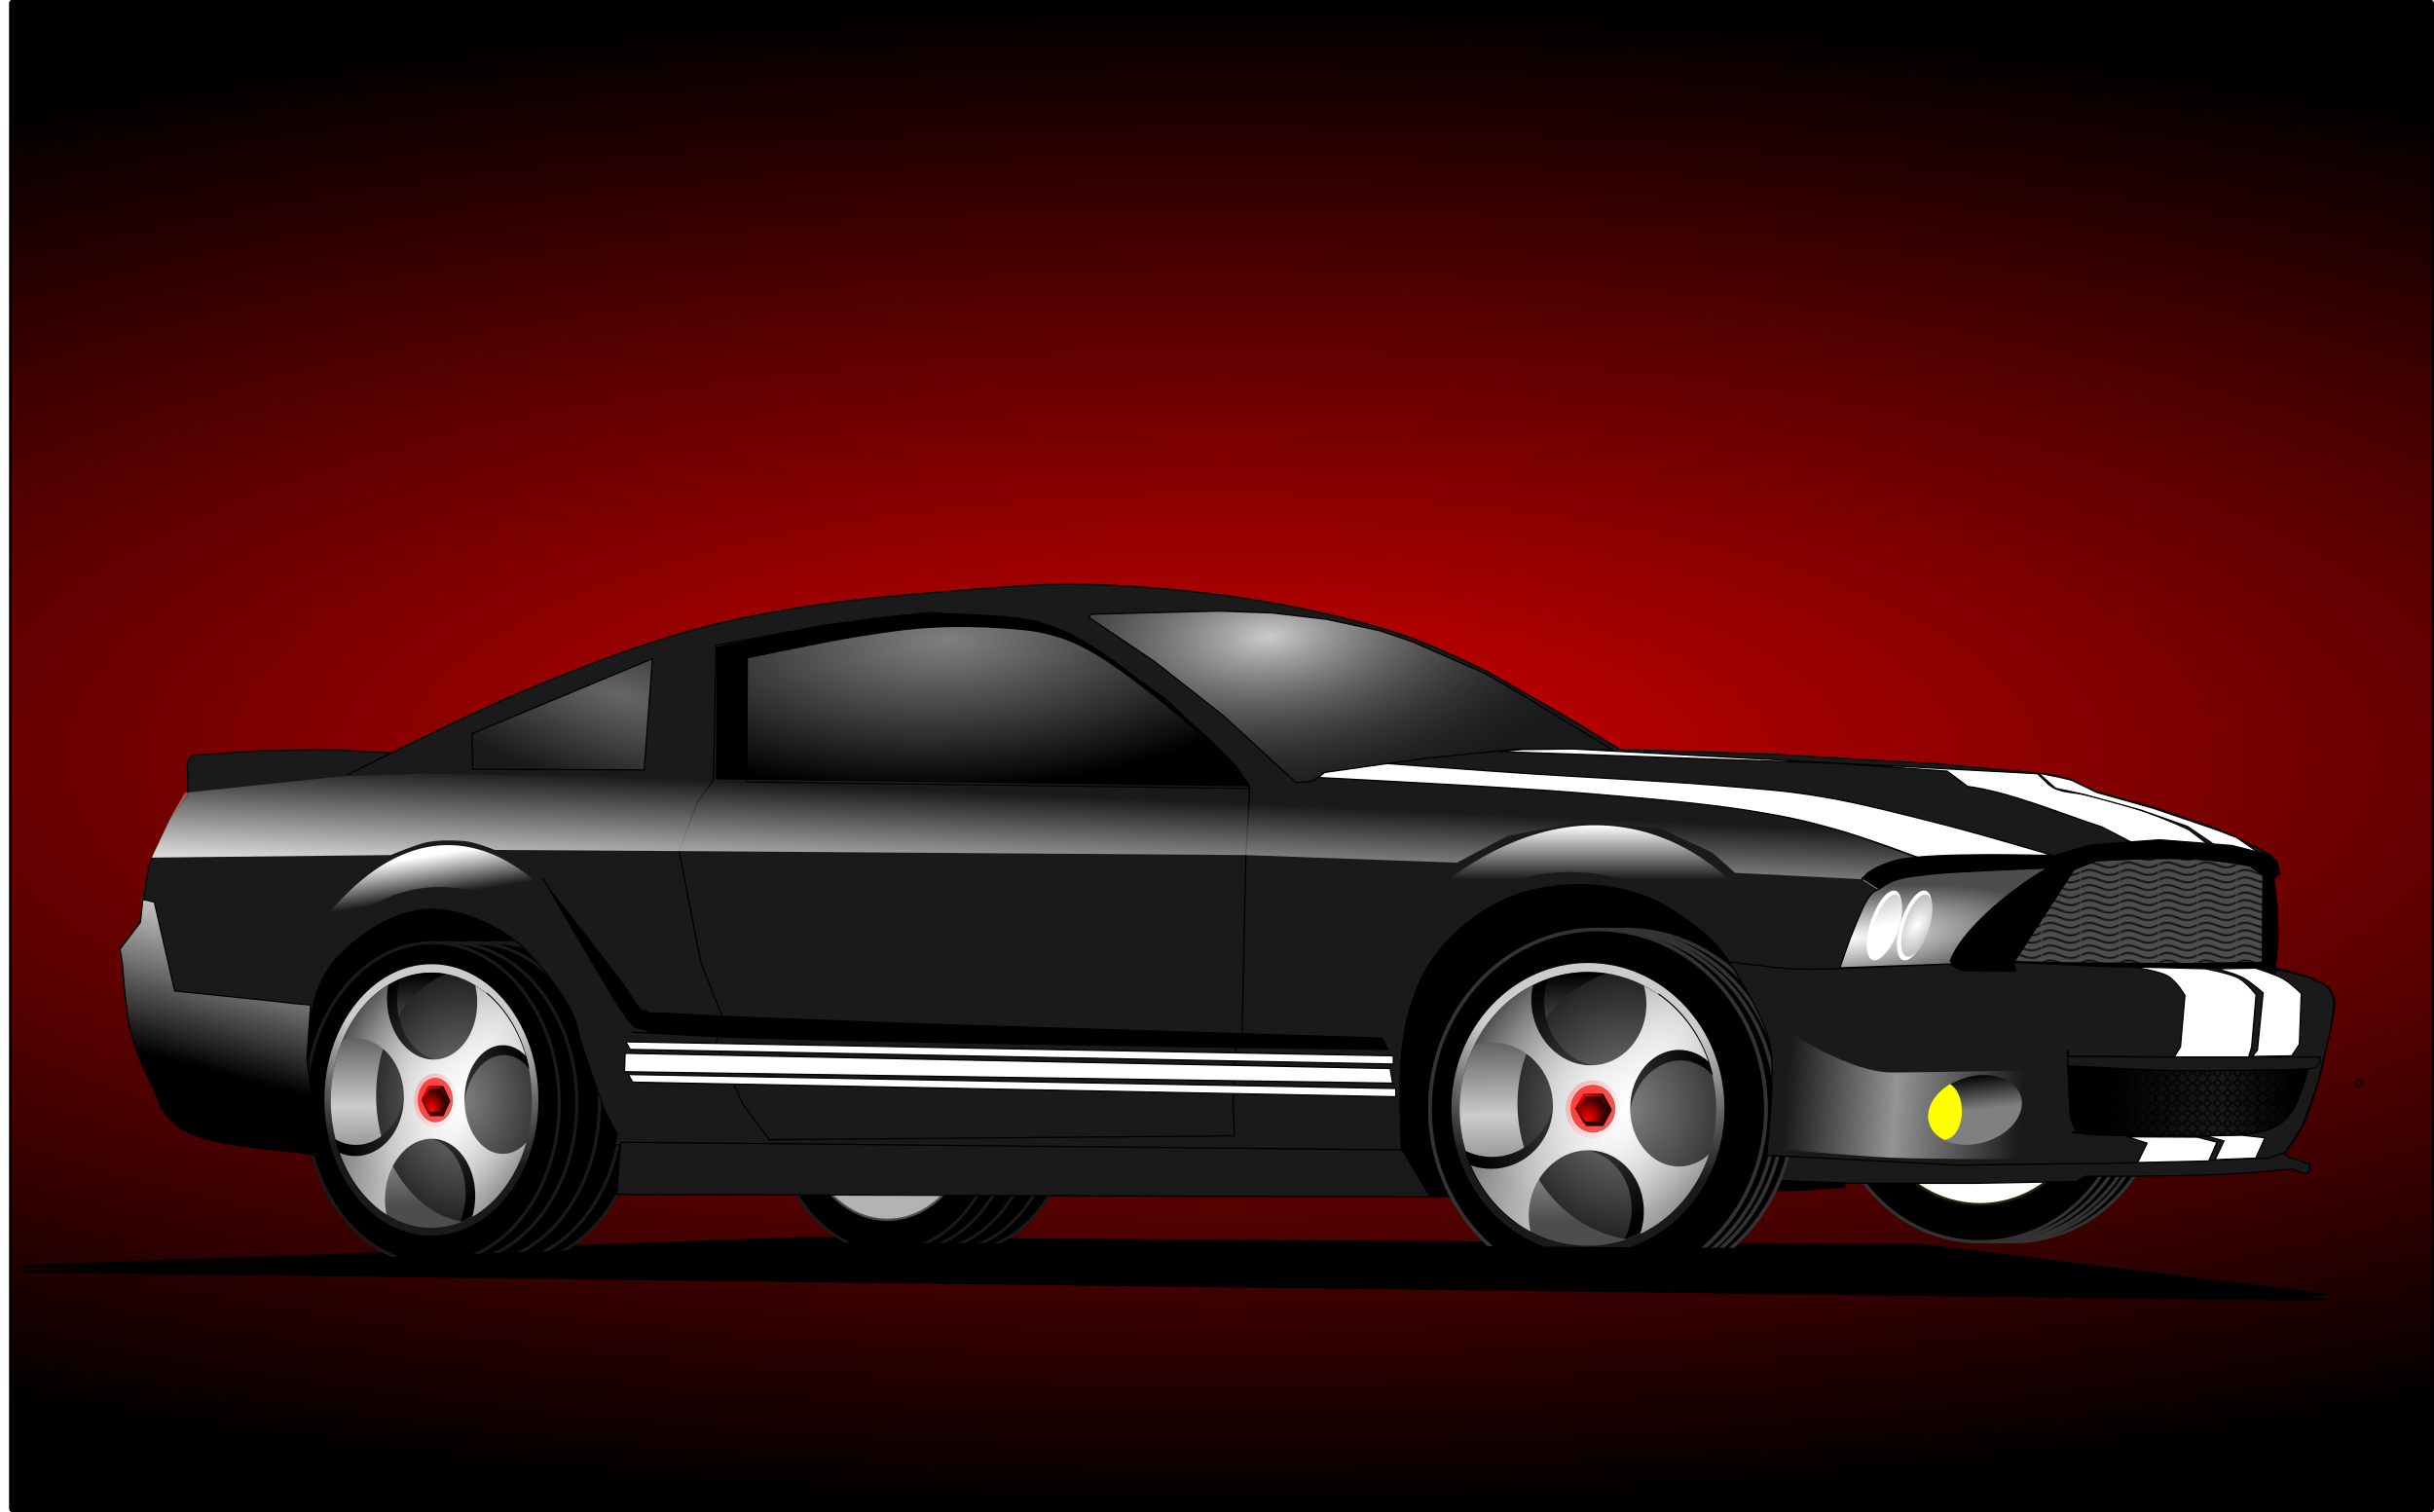 <?xml version="1.0" encoding="UTF-8"?>
<svg version="1.1" viewBox="0 0 1934.9 1202" xmlns="http://www.w3.org/2000/svg">
<defs>
<pattern id="y" width="30.066" height="5.181" patternUnits="userSpaceOnUse">
<path d="m7.597 0.061c-2.518-0.248-4.941 0.241-7.607 1.727v1.273c2.783-1.63 5.183-2.009 7.482-1.781 2.298 0.228 4.497 1.081 6.781 1.938 4.567 1.713 9.551 3.458 15.813-0.157l-4e-3 -1.273c-6.44 3.709-10.816 1.982-15.371 0.273-2.278-0.854-4.576-1.75-7.094-2z"/>
</pattern>
<linearGradient id="x" x1="-173.75" x2="-169.71" y1="724.56" y2="631.64" gradientUnits="userSpaceOnUse">
<stop stop-color="#fff" offset="0"/>
<stop stop-color="#fff" stop-opacity="0" offset="1"/>
</linearGradient>
<linearGradient id="w" x1="665.44" x2="665.44" y1="663.1" y2="706.38" gradientTransform="translate(2,10)" gradientUnits="userSpaceOnUse">
<stop stop-color="#fff" offset="0"/>
<stop stop-color="#fff" stop-opacity="0" offset="1"/>
</linearGradient>
<linearGradient id="v" x1="-243.45" x2="-238.4" y1="694.77" y2="727.09" gradientUnits="userSpaceOnUse">
<stop stop-color="#fff" offset="0"/>
<stop stop-color="#fff" stop-opacity="0" offset="1"/>
</linearGradient>
<radialGradient id="m" cx="222.52" cy="584.36" r="963.86" gradientTransform="matrix(1.941 -4.5369e-6 0 .624 -63.286 253.71)" gradientUnits="userSpaceOnUse">
<stop stop-color="#d40000" offset="0"/>
<stop offset="1"/>
</radialGradient>
<filter id="i" x="-.009" y="-.68" width="1.018" height="2.361" color-interpolation-filters="sRGB">
<feGaussianBlur stdDeviation="6.48"/>
</filter>
<radialGradient id="l" cx="408.1" cy="425.13" r="208.84" gradientTransform="matrix(.048 .639 -1.313 .099 946.7 220.28)" gradientUnits="userSpaceOnUse">
<stop stop-color="#ccc" offset="0"/>
<stop stop-color="#333" stop-opacity="0" offset="1"/>
</radialGradient>
<radialGradient id="k" cx="-107.08" cy="560.02" r="72.221" gradientTransform="matrix(-.288 1.012 -2.923 -.832 1499.2 1143.9)" gradientUnits="userSpaceOnUse">
<stop stop-color="#666" offset="0"/>
<stop stop-color="#666" stop-opacity="0" offset="1"/>
</radialGradient>
<linearGradient id="s" x1="-385.71" x2="-345.98" y1="880.93" y2="731.64" gradientUnits="userSpaceOnUse">
<stop offset="0"/>
<stop stop-color="#fff" offset="1"/>
</linearGradient>
<linearGradient id="r" x1="867.92" x2="1055.6" y1="817.14" y2="817.14" gradientTransform="matrix(.999 0 0 .729 19.961 255.33)" gradientUnits="userSpaceOnUse">
<stop stop-color="#fff" stop-opacity="0" offset="0"/>
<stop stop-color="#fff" stop-opacity=".533" offset=".465"/>
<stop stop-color="#fff" stop-opacity="0" offset="1"/>
</linearGradient>
<linearGradient id="q" x1="980.05" x2="984.39" y1="872.05" y2="897.56" gradientUnits="userSpaceOnUse">
<stop offset="0"/>
<stop stop-color="#808080" offset="1"/>
</linearGradient>
<filter id="j" x="-.25" y="-.25" width="1.5" height="1.5" color-interpolation-filters="sRGB">
<feGaussianBlur result="result8" stdDeviation="4"/>
<feComposite in="result8" in2="result8" operator="xor" result="result6"/>
<feDisplacementMap in="result6" in2="result6" result="result4" scale="80"/>
<feComposite in="result8" in2="result4" k1="3" operator="arithmetic" result="result2"/>
<feComposite in="result2" in2="result2" operator="in" result="fbSourceGraphic"/>
</filter>
<radialGradient id="f" cx="-252.82" cy="797.92" r="93.631" gradientTransform="matrix(-.245 1.581 -2.699 -.419 1838.6 1525.5)" gradientUnits="userSpaceOnUse">
<stop stop-color="#ccc" offset="0"/>
<stop stop-color="#ccc" offset=".432"/>
<stop stop-color="#666" offset=".725"/>
<stop stop-color="#1a1a1a" offset="1"/>
</radialGradient>
<radialGradient id="e" cx="-207.67" cy="825.67" r="93.631" gradientTransform="matrix(-.005 1.121 -1.067 -.005 658.85 1130.3)" gradientUnits="userSpaceOnUse">
<stop stop-color="#808080" offset="0"/>
<stop stop-color="#1a1a1a" offset="1"/>
</radialGradient>
<linearGradient id="h" x1="1635.9" x2="1638.4" y1="937.2" y2="1134.2" gradientUnits="userSpaceOnUse">
<stop offset="0"/>
<stop stop-color="#ccc" offset=".569"/>
<stop stop-color="#4d4d4d" offset="1"/>
</linearGradient>
<radialGradient id="d" cx="680.55" cy="877.59" r="98.566" gradientTransform="matrix(.999 .046 -.048 1.046 42.842 -72.04)" gradientUnits="userSpaceOnUse">
<stop stop-color="#4d4d4d" offset="0"/>
<stop offset="1"/>
</radialGradient>
<radialGradient id="c" cx="1684.9" cy="1032.2" r="94.578" gradientTransform="matrix(1.207 .143 -.123 1.038 -222.03 -280.12)" gradientUnits="userSpaceOnUse">
<stop stop-color="#ccc" offset="0"/>
<stop stop-color="#333" offset="1"/>
</radialGradient>
<radialGradient id="b" cx="1708.6" cy="1041.1" r="141.87" gradientTransform="matrix(1.46 -2.357 .889 .55 -1711.2 4494.7)" gradientUnits="userSpaceOnUse">
<stop stop-color="#fff" offset="0"/>
<stop stop-color="#fff" stop-opacity="0" offset="1"/>
</radialGradient>
<radialGradient id="a" cx="1671.3" cy="1031.3" r="17.5" gradientTransform="matrix(-.318 1.539 -1.369 -.283 3614.9 -1246.7)" gradientUnits="userSpaceOnUse">
<stop stop-color="#f00" offset="0"/>
<stop stop-color="#2b0000" offset="1"/>
</radialGradient>
<radialGradient id="p" cx="866.69" cy="781.28" r="83.094" gradientTransform="matrix(1.939 -.2 .05 .48 -852.94 561.81)" gradientUnits="userSpaceOnUse">
<stop stop-color="#fff" offset="0"/>
<stop stop-color="#4d4d4d" offset="1"/>
</radialGradient>
<radialGradient id="o" cx="900.8" cy="758.91" r="10.354" gradientTransform="matrix(1.878 -.589 .059 2.684 -835.78 -747.61)" gradientUnits="userSpaceOnUse">
<stop stop-color="#fff" offset="0"/>
<stop stop-color="#b3b3b3" offset="1"/>
</radialGradient>
<pattern id="g" width="7.648" height="7.648" patternTransform="translate(1270.5 874.29)" patternUnits="userSpaceOnUse">
<rect transform="rotate(-45)" x="-2.318" y="3.09" width="4.635" height="4.635" rx="0" ry="0" fill="none" stroke="#000" stroke-linecap="round" stroke-linejoin="bevel" stroke-width="1.093"/>
</pattern>
<linearGradient id="u" x1="1072.3" x2="1225.3" y1="886.28" y2="886.28" gradientUnits="userSpaceOnUse">
<stop offset="0"/>
<stop stop-color="#1a1a1a" offset=".597"/>
<stop offset="1"/>
</linearGradient>
<radialGradient id="n" cx="137.38" cy="399.02" r="212.38" gradientTransform="matrix(.021 .556 -1.418 .055 714.88 428)" gradientUnits="userSpaceOnUse">
<stop stop-color="#808080" offset="0"/>
<stop stop-color="#808080" stop-opacity="0" offset="1"/>
</radialGradient>
<linearGradient id="t" x1="900.8" x2="893.98" y1="758.91" y2="734.16" gradientUnits="userSpaceOnUse">
<stop stop-color="#fff" offset="0"/>
<stop stop-color="#ccc" offset="1"/>
</linearGradient>
</defs>
<g transform="translate(602.48 -17.076)">
<rect x="-594.29" y="18.076" width="1925.7" height="1200" rx="1.013" ry="1.89" fill="url(#m)" stroke="#000" stroke-linecap="round" stroke-linejoin="round" stroke-width="2"/>
<g transform="translate(-2)">
<path transform="matrix(1.081 0 0 1.96 -88.749 -949.22)" d="m-457.14 1006.6 1694.2 11.5-297.1-20.02-825.71-2.86-571.43 11.38z" filter="url(#i)" stroke="#000" stroke-width="1px"/>
<g transform="matrix(.887 0 0 .887 370.73 95.957)" stroke-linecap="round" stroke-linejoin="round" stroke-width="2">
<path transform="matrix(1.426 0 0 1.426 1063.9 -392.95)" d="m-154.87 893.77c0 55.165-41.92 99.884-93.631 99.884s-93.631-44.72-93.631-99.884c0-55.165 41.92-99.884 93.631-99.884s93.631 44.72 93.631 99.884z" stroke="#333"/>
<path transform="matrix(1.426 0 0 1.426 1055.9 -392.95)" d="m-154.87 893.77c0 55.165-41.92 99.884-93.631 99.884s-93.631-44.72-93.631-99.884c0-55.165 41.92-99.884 93.631-99.884s93.631 44.72 93.631 99.884z" stroke="#333"/>
<path transform="matrix(1.426 0 0 1.426 1049.9 -392.95)" d="m-154.87 893.77c0 55.165-41.92 99.884-93.631 99.884s-93.631-44.72-93.631-99.884c0-55.165 41.92-99.884 93.631-99.884s93.631 44.72 93.631 99.884z" stroke="#333"/>
<path transform="matrix(1.426 0 0 1.426 1041.9 -392.95)" d="m-154.87 893.77c0 55.165-41.92 99.884-93.631 99.884s-93.631-44.72-93.631-99.884c0-55.165 41.92-99.884 93.631-99.884s93.631 44.72 93.631 99.884z" stroke="#333"/>
<path transform="matrix(1.426 0 0 1.426 1033.9 -392.95)" d="m-154.87 893.77c0 55.165-41.92 99.884-93.631 99.884s-93.631-44.72-93.631-99.884c0-55.165 41.92-99.884 93.631-99.884s93.631 44.72 93.631 99.884z" stroke="#333"/>
<path transform="matrix(1.089 0 0 1.089 950.17 -91.734)" d="m-154.87 893.77c0 55.165-41.92 99.884-93.631 99.884s-93.631-44.72-93.631-99.884c0-55.165 41.92-99.884 93.631-99.884s93.631 44.72 93.631 99.884z" fill="#fff" stroke="#2b2200"/>
</g>
<path d="m537.86 968.79 297.86-5.714 30-2.143 5.714-106.43-82.14-127.15-183.58-14.28-82.85 52.14-17.15 95.71-5.71 60.72 37.857 47.143z" stroke="#000" stroke-width="1px"/>
<path d="m-364.29 922.36 275.71 41.429 34.286-94.286-68.571-158.57-241.43-8.571-51.429 151.43 51.429 68.571z" stroke="#000" stroke-width="1px"/>
<g stroke-linecap="round" stroke-linejoin="round" stroke-width="2">
<path transform="matrix(1.278 0 0 1.278 124.97 -248.06)" d="m-169.71 893.77c0 55.165-35.276 99.884-78.792 99.884s-78.792-44.72-78.792-99.884c0-55.165 35.276-99.884 78.792-99.884s78.792 44.72 78.792 99.884z" stroke="#1a1a1a"/>
<path transform="matrix(1.278 0 0 1.278 110.97 -248.06)" d="m-169.71 893.77c0 55.165-35.276 99.884-78.792 99.884s-78.792-44.72-78.792-99.884c0-55.165 35.276-99.884 78.792-99.884s78.792 44.72 78.792 99.884z" stroke="#1a1a1a"/>
<path transform="matrix(1.278 0 0 1.278 92.969 -248.06)" d="m-169.71 893.77c0 55.165-35.276 99.884-78.792 99.884s-78.792-44.72-78.792-99.884c0-55.165 35.276-99.884 78.792-99.884s78.792 44.72 78.792 99.884z" stroke="#1a1a1a"/>
<path transform="matrix(1.278 0 0 1.278 74.969 -248.06)" d="m-169.71 893.77c0 55.165-35.276 99.884-78.792 99.884s-78.792-44.72-78.792-99.884c0-55.165 35.276-99.884 78.792-99.884s78.792 44.72 78.792 99.884z" stroke="#1a1a1a"/>
<path transform="matrix(1.278 0 0 1.278 60.969 -248.06)" d="m-169.71 893.77c0 55.165-35.276 99.884-78.792 99.884s-78.792-44.72-78.792-99.884c0-55.165 35.276-99.884 78.792-99.884s78.792 44.72 78.792 99.884z" stroke="#1a1a1a"/>
<path transform="translate(-8)" d="m-169.71 893.77c0 55.165-35.276 99.884-78.792 99.884s-78.792-44.72-78.792-99.884c0-55.165 35.276-99.884 78.792-99.884s78.792 44.72 78.792 99.884z" fill="#b3b3b3" stroke="#4d4d4d"/>
</g>
<g transform="matrix(.895 0 0 .895 334.53 97.422)" stroke-linecap="round" stroke-linejoin="round" stroke-width="2">
<path transform="matrix(1.278 0 0 1.278 124.97 -248.06)" d="m-169.71 893.77c0 55.165-35.276 99.884-78.792 99.884s-78.792-44.72-78.792-99.884c0-55.165 35.276-99.884 78.792-99.884s78.792 44.72 78.792 99.884z" stroke="#1a1a1a"/>
<path transform="matrix(1.278 0 0 1.278 110.97 -248.06)" d="m-169.71 893.77c0 55.165-35.276 99.884-78.792 99.884s-78.792-44.72-78.792-99.884c0-55.165 35.276-99.884 78.792-99.884s78.792 44.72 78.792 99.884z" stroke="#1a1a1a"/>
<path transform="matrix(1.278 0 0 1.278 92.969 -248.06)" d="m-169.71 893.77c0 55.165-35.276 99.884-78.792 99.884s-78.792-44.72-78.792-99.884c0-55.165 35.276-99.884 78.792-99.884s78.792 44.72 78.792 99.884z" stroke="#1a1a1a"/>
<path transform="matrix(1.278 0 0 1.278 74.969 -248.06)" d="m-169.71 893.77c0 55.165-35.276 99.884-78.792 99.884s-78.792-44.72-78.792-99.884c0-55.165 35.276-99.884 78.792-99.884s78.792 44.72 78.792 99.884z" stroke="#1a1a1a"/>
<path transform="matrix(1.278 0 0 1.278 60.969 -248.06)" d="m-169.71 893.77c0 55.165-35.276 99.884-78.792 99.884s-78.792-44.72-78.792-99.884c0-55.165 35.276-99.884 78.792-99.884s78.792 44.72 78.792 99.884z" stroke="#1a1a1a"/>
<path transform="translate(-8)" d="m-169.71 893.77c0 55.165-35.276 99.884-78.792 99.884s-78.792-44.72-78.792-99.884c0-55.165 35.276-99.884 78.792-99.884s78.792 44.72 78.792 99.884z" fill="#b3b3b3" stroke="#4d4d4d"/>
</g>
<path d="m-324.29 633.08s90.629-45.788 134.29-64.286c43.656-18.498 88.849-35.924 127.14-47.143 38.293-11.219 64.375-16.143 101.43-22.143 37.053-6 83.073-9.959 120.71-12.857 37.641-2.898 65.373-5.873 105-5 39.627 0.873 90.759 5.421 132.14 12.143 41.383 6.722 84.407 16.777 115.71 27.143 31.308 10.365 72.5 31.429 72.5 31.429l70.714 40.714 31.429 19.643 122.5 3.929 133.21 7.857 87.5 8.214 16.786 4.286 17.857 8.929 49.286 13.571 50.714 17.5 30.714 14.643 10 5.714 6.786 13.929-5 4.286 2.857 24.286 0.357 24.643-2.143 22.143s23.359 4.764 31.071 8.929 12.099 4.537 15.357 13.214c3.258 8.678-2.863 23.205-5 35s-4.456 24.022-7.857 35.714-7.771 25.218-12.5 34.286c-4.7 9.08-14.3 20.37-14.3 20.37l3.929 2.857 16.428 5.357 0.714 5.357-3.571 2.5-11.071-3.929s-27.319 2.864-46.786 3.929c-19.466 1.065-50.534 1.537-70 1.786-19.466 0.248-46.786 0-46.786 0l-7.857 4.286-79.643 1.429h-96.786l-66.071-2.5-2.857-8.929s3.287-46.404 3.214-62.857 0.41-24.206-2.143-35.714-8.072-22.192-12.857-32.5c-4.785-10.308-9.986-20.593-15.714-29.286-5.728-8.693-10.559-15.392-18.214-22.857-7.656-7.465-19.375-15.62-27.857-21.071-8.482-5.452-12.948-8.495-22.5-12.143-9.552-3.648-22.44-6.867-34.8-8.325s-26.163-1.629-38.891 0-24.845 4.456-36.871 9.596c-12.025 5.14-23.869 12.475-34.345 21.213-10.476 8.738-20.498 19.518-27.779 30.81-7.281 11.292-11.978 23.812-15.657 35.86-3.679 12.048-5.18 22.277-6.566 35.86-1.386 13.584-1.071 32.573-1.01 45.457s1.01 31.82 1.01 31.82l-267.19-1.515-251.53-3.03-36.365 0.505-70.206-1.01 2.02-8.081-10.607-20.203s-13.649-38.941-17.678-51.518c-4.029-12.576-2.552-13.974-7.071-23.739-4.519-9.764-12.73-22.43-21.718-33.335-8.988-10.905-19.019-22.762-32.325-31.315-13.306-8.552-32.198-16.201-46.467-18.183-14.269-1.982-23.813-0.479-36.365 3.535-12.553 4.014-26.752 12.968-36.871 21.213s-17.777 16.286-23.739 26.769c-5.961 10.483-8.908 21.696-11.112 34.85-2.203 13.155-1.916 25.192-1.01 43.437 0.906 18.245 8.081 65.66 8.081 65.66l-69.701-13.132-39.901-8.081-11.617-12.627-13.132-27.274-11.112-28.284-9.596-37.881-1.515-39.396 14.142-19.698 6.566-43.942 17.173-37.881 14.142-19.193-0.505-25.254 3.535-6.061 52.528-3.535 55.558-1.01 50.508 2.525-34.877 17.605z" fill="#1a1a1a" stroke="#000" stroke-width="1px"/>
<path d="m-225.26 600.32 143.44-59.599-6.566 88.388-136.37-0.505-0.505-28.284z" fill="url(#k)" stroke="#000" stroke-width="1px"/>
<path d="m380.83 920.03-1.01-26.264 2.02-42.426 5.051-11.112 3.03-143.44 3.03-52.528-10.102-17.173-55.558-53.538-56.569-39.396-46.467-23.234-85.863-7.071-82.833 10.102-86.873 16.162-2.02 107.08-13.132 18.183-14.142 38.386 17.173 87.883 18.183 46.467-6.061 17.173 21.213 49.497 21.213 28.284 369.72-3.03z" fill="#1a1a1a" stroke="#000" stroke-width="1px"/>
<path d="m-30.81 636.18 0.505-104.55s67.044-14.077 92.934-18.183c25.89-4.106 41.709-6.422 62.124-7.576 20.416-1.154 43.333-0.713 60.104 0.505s27.595 2.035 40.406 5.556 19.991 6.258 35.86 15.152c15.869 8.894 39.401 26.888 57.074 40.911s38.443 32.74 48.992 42.931c10.55 10.191 15.657 16.668 15.657 16.668l10.102 14.142-423.76-5.556z" stroke="#000" stroke-width="1px"/>
<path d="m265.17 507.89 52.528 35.355 54.548 42.931 57.579 53.033 12.627-1.01 10.607-7.071 78.287-11.112 75.256-7.576 61.619 0.505 13.637 0.505-70.711-42.931-31.315-18.183-58.084-25.254-25.254-8.586-42.426-9.091-42.931-5.051-42.426-1.515-42.426 1.01-59.599 1.515-1.515 2.525z" fill="url(#l)" stroke="#000" stroke-width="1px"/>
<path d="m-207.08 692.75 168.7 1.01 427.29 3.03 168.7 6.061 40.406-21.213 57.579-11.112 63.64 5.051 41.416 19.193 18.183 16.162 100.01 5.051 13.132 8.081 14.142-7.071 29.294-5.051-7.071-11.112-72.731-25.254-93.944-19.193-114.15-11.112-117.18-7.071h-90.914l-51.518 4.041-653.57-10.102-62.629 2.02-125.26 13.132-12.122 21.213-14.142 30.305 189.97-2.02s19.449-8.168 28.244-10.081c8.794-1.913 21.369-1.822 30.284-1.03 8.915 0.791 24.244 7.071 24.244 7.071z" fill="url(#x)"/>
<path d="m-169.02 715.01s49.893 86.27 62.264 105.06c12.371 18.786 11.264 12.196 21.213 16.162 9.949 3.967-53.589-1.315 37.376 4.041s551.12 11.051 551.12 11.051l-5.051-9.091-195.54-6s-133.17-3.853-193.95-6.061c-60.778-2.208-138.25-5.047-170.72-7.071-32.469-2.024-17.973 0.888-24.244-2.02-6.27-2.908-2.84 2.837-12.122-12.122-9.282-14.959-64.284-83.843-64.284-83.843l-6.061-10.102z" stroke="#000" stroke-width="1px"/>
<path d="m-486.89 732.14 9.091 2.02 16.162 70.711 78.792 8.081 17.173 2.02 12.122 1.01-3.03 43.437 10.102 74.751s-85.099-4.385-107.08-18.183c-21.977-13.798-20.008-24.791-27.274-38.386-7.266-13.595-12.3-26.681-16.162-42.426-3.862-15.746-6.061-51.518-6.061-51.518l-2.02-12.122 16.162-21.213 2.02-18.183z" fill="url(#s)" stroke="#000" stroke-width="1px"/>
<path d="m862.17 786.44 11.364-31.315 12.374-25.759 8.334-6.061 11.617-6.313 29.294-5.051 113.14-5.808 7.829-1.768 10.859-4.293 33.082-3.535 52.528-1.01 26.264 1.768 24.244 5.303 8.334 8.334-4.546 3.788 2.778 24.496 0.758 23.486-2.525 28.284-12.122-3.535-113.89-0.758-80.812-3.283 2.02 6.061-44.194-0.505-8.839-5.556-87.883 3.03z" stroke="#000" stroke-width="1px"/>
<path d="m-107.08 925.08-3.03 41.416 646.5 2.02-22.183-37.335-621.28-6.101z" fill="#1a1a1a" stroke="#000" stroke-width="1px"/>
<path d="m815.17 767.4c-54.55-92.06-154.97-129.01-259.61-54.55l-2.02 1.515-33.84 34.85 2.525-0.505c12.63-2.343 30.17-3.03 40.911-3.03l2.525-2.02c61.681-67.484 184.42-21.082 223.75 36.871l25.759-13.132z" fill="url(#w)"/>
<path d="m-383.86 812.96c103.91-204.29 233.12-132 290.92 41.416l-3.03-5.051c-21.79-36.574-46.158-58.677-60.609-90.914l-6.061-3.03c-50.559-33.005-85.718-40.653-126.27-26.264l-4.041 2.02c-42.658 15.927-86.658 57.405-85.863 82.832" fill="url(#v)"/>
<path d="m1043 852.35 2.02 49.245c1.657 7.366 3.312 12.157 6.17 15.662 4.308 5.54 11.566 11.691 27.92 10.538 43.788-0.846 116.78 1.721 132.33-7.259 22.003-10.768 31.099-40.089 32.578-63.135h-113.14l-87.378-0.505-0.505-4.546z" fill="#d40000" stroke="#000" stroke-width="1px"/>
<path d="m800.04 817 111.12 3.03 90.914 2.02h35.355l3.03 27.274-115.66-2.525-86.873-1.515-33.84-0.505 197.99 0.505v-19.193l-194.96-5.556-7.071-3.535z" stroke="#000" stroke-width="1px"/>
<g transform="translate(790.29 156.86)">
<g transform="translate(-808,-140)">
<path transform="matrix(1.426 0 0 1.426 1063.9 -392.95)" d="m-154.87 893.77c0 55.165-41.92 99.884-93.631 99.884s-93.631-44.72-93.631-99.884c0-55.165 41.92-99.884 93.631-99.884s93.631 44.72 93.631 99.884z" stroke="#333" stroke-linecap="round" stroke-linejoin="round" stroke-width="2"/>
<path transform="matrix(1.426 0 0 1.426 1055.9 -392.95)" d="m-154.87 893.77c0 55.165-41.92 99.884-93.631 99.884s-93.631-44.72-93.631-99.884c0-55.165 41.92-99.884 93.631-99.884s93.631 44.72 93.631 99.884z" stroke="#333" stroke-linecap="round" stroke-linejoin="round" stroke-width="2"/>
<path transform="matrix(1.426 0 0 1.426 1049.9 -392.95)" d="m-154.87 893.77c0 55.165-41.92 99.884-93.631 99.884s-93.631-44.72-93.631-99.884c0-55.165 41.92-99.884 93.631-99.884s93.631 44.72 93.631 99.884z" stroke="#333" stroke-linecap="round" stroke-linejoin="round" stroke-width="2"/>
<path transform="matrix(1.426 0 0 1.426 1041.9 -392.95)" d="m-154.87 893.77c0 55.165-41.92 99.884-93.631 99.884s-93.631-44.72-93.631-99.884c0-55.165 41.92-99.884 93.631-99.884s93.631 44.72 93.631 99.884z" stroke="#333" stroke-linecap="round" stroke-linejoin="round" stroke-width="2"/>
<path transform="matrix(1.426 0 0 1.426 1041.9 -392.95)" d="m-154.87 893.77c0 55.165-41.92 99.884-93.631 99.884s-93.631-44.72-93.631-99.884c0-55.165 41.92-99.884 93.631-99.884s93.631 44.72 93.631 99.884z" stroke="#333" stroke-linecap="round" stroke-linejoin="round" stroke-width="2"/>
<path transform="matrix(1.159 0 0 1.159 967.58 -154.37)" d="m-154.87 893.77c0 55.165-41.92 99.884-93.631 99.884s-93.631-44.72-93.631-99.884c0-55.165 41.92-99.884 93.631-99.884s93.631 44.72 93.631 99.884z" fill="url(#f)"/>
<path transform="matrix(1.089 0 0 1.089 950.17 -91.734)" d="m-154.87 893.77c0 55.165-41.92 99.884-93.631 99.884s-93.631-44.72-93.631-99.884c0-55.165 41.92-99.884 93.631-99.884s93.631 44.72 93.631 99.884z" fill="url(#e)"/>
<path transform="translate(-994.29 -162.86)" d="m1673.8 935.84c-56.324 0-101.97 48.695-101.97 108.78 0 60.086 45.645 108.78 101.97 108.78 10.862 0 21.338-1.801 31.156-5.156-49.284-7.671-87.125-52.921-87.125-107.62 0-48.498 29.753-89.582 70.844-103.62-4.855-0.757-9.823-1.156-14.875-1.156z" fill="url(#h)"/>
<path d="m647.89 778.61c-20.87 7.583-39.008 22.179-51.682 41.38 4.27-0.657 8.696-0.775 13.186-0.232 27.001 3.263 46.164 28.237 42.835 55.792-3.33 27.555-27.891 47.245-54.892 43.982-5.538-0.669-10.742-2.28-15.496-4.611 6.884 23.775 21.362 44.243 40.796 57.812-0.536-4.632-0.483-9.468 0.259-14.385 4.147-27.476 27.828-47.284 52.91-44.253s42.045 27.751 37.898 55.227c-0.851 5.638-2.53 10.95-4.87 15.811 26.706-8.994 49.234-29.364 61.857-56.298-7.264 5.253-15.899 7.868-24.806 6.792-21.331-2.578-36.101-25.293-33.027-50.735 3.075-25.442 22.831-43.985 44.162-41.407 8.636 1.044 16.21 5.385 21.952 11.876-5.936-27.219-21.664-50.779-43.495-65.693 0.62 4.245 0.774 8.637 0.368 13.108-2.517 27.673-24.881 47.64-49.963 44.609s-43.363-27.91-40.845-55.583c0.422-4.637 1.397-9.058 2.853-13.19z" fill="url(#d)"/>
<path transform="translate(-994.29 -162.86)" d="m1630.1 946.28c-19.81 10.032-36.065 26.699-46.344 47.281 4.16-1.165 8.54-1.812 13.062-1.812 27.197 0 49.219 22.495 49.219 50.25s-22.022 50.25-49.219 50.25c-5.578 0-10.938-0.975-15.938-2.719 9.687 22.777 26.515 41.361 47.438 52.5-1.087-4.535-1.616-9.342-1.469-14.312 0.821-27.775 21.954-50.281 47.219-50.281 25.264 0 45.071 22.506 44.25 50.281-0.169 5.7-1.198 11.174-2.938 16.281 25.434-12.133 45.355-35.058 54.656-63.312-6.582 6.087-14.84 9.719-23.812 9.719-21.486 0-38.875-20.78-38.875-46.406 0-25.627 17.389-46.406 38.875-46.406 8.699 0 16.739 3.401 23.219 9.156-9.159-26.31-27.6-47.813-51.062-60 1.125 4.139 1.805 8.482 1.938 12.969 0.821 27.775-18.986 50.281-44.25 50.281s-46.398-22.506-47.219-50.281c-0.138-4.654 0.3-9.16 1.25-13.438z" fill="url(#c)"/>
<path transform="matrix(.227 0 0 .227 739.87 679.03)" d="m-154.87 893.77c0 55.165-41.92 99.884-93.631 99.884s-93.631-44.72-93.631-99.884c0-55.165 41.92-99.884 93.631-99.884s93.631 44.72 93.631 99.884z" fill="#f00" stroke="#333" stroke-linecap="round" stroke-linejoin="round" stroke-width="2"/>
<path transform="translate(-994.29 -162.86)" d="m1630.1 946.28c-19.81 10.032-36.065 26.699-46.344 47.281 4.16-1.165 8.54-1.812 13.062-1.812 27.197 0 49.219 22.495 49.219 50.25s-22.022 50.25-49.219 50.25c-5.578 0-10.938-0.975-15.938-2.719 9.687 22.777 26.515 41.361 47.438 52.5-1.087-4.535-1.616-9.342-1.469-14.312 0.821-27.775 21.954-50.281 47.219-50.281 25.264 0 45.071 22.506 44.25 50.281-0.169 5.7-1.198 11.174-2.938 16.281 25.434-12.133 45.355-35.058 54.656-63.312-6.582 6.087-14.84 9.719-23.812 9.719-21.486 0-38.875-20.78-38.875-46.406 0-25.627 17.389-46.406 38.875-46.406 8.699 0 16.739 3.401 23.219 9.156-9.159-26.31-27.6-47.813-51.062-60 1.125 4.139 1.805 8.482 1.938 12.969 0.821 27.775-18.986 50.281-44.25 50.281s-46.398-22.506-47.219-50.281c-0.138-4.654 0.3-9.16 1.25-13.438z" fill="url(#b)" filter="url(#j)"/>
<path transform="matrix(.187 0 0 .187 730.02 714.47)" d="m-154.87 893.77c0 55.165-41.92 99.884-93.631 99.884s-93.631-44.72-93.631-99.884c0-55.165 41.92-99.884 93.631-99.884s93.631 44.72 93.631 99.884z" fill="#f00" opacity=".659" stroke="#333" stroke-linecap="round" stroke-linejoin="round" stroke-width="2"/>
<path transform="matrix(.786 0 0 .838 -633.75 7.274)" d="m1686.5 1059.8h-17.5l-8.75-15.156 8.75-15.156h17.5l8.75 15.156-8.75 15.156z" fill="#2b0000"/>
<path transform="matrix(.771 0 0 .771 -608.8 75.91)" d="m1686.5 1059.8h-17.5l-8.75-15.156 8.75-15.156h17.5l8.75 15.156-8.75 15.156z" fill="#2b0000"/>
<path transform="matrix(.771 0 0 .771 -610.8 75.91)" d="m1686.5 1059.8h-17.5l-8.75-15.156 8.75-15.156h17.5l8.75 15.156-8.75 15.156z" fill="url(#a)"/>
<path transform="matrix(.657 0 0 -.657 -419.06 1568.2)" d="m1686.5 1059.8h-17.5l-8.75-15.156 8.75-15.156h17.5l8.75 15.156-8.75 15.156z" fill="url(#a)"/>
</g>
</g>
<path d="m774.28 781.64s34.316 4.726 48.992 5.556c14.676 0.829 38.891 0 38.891 0l86.368-4.041 10.102 5.556 43.437 0.505-1.515-7.071 79.297 3.535 81.822 1.01 35.86 1.01 10.102 4.546 1.01-4.546s22.318 4.189 29.8 8.081c7.481 3.893 11.266 2.881 15.152 12.627 3.886 9.745-5.051 42.931-5.051 42.931l-7.071 28.284-11.617 32.325-13.637 21.213-13.637 4.546-118.19 4.041-129.3 1.515-125.26-6.566-25.759-1.01s3.907-39.446 4.041-54.548c0.133-15.102 0.471-24.789-2.02-35.86-2.491-11.071-6.879-19.13-12.122-29.8-5.243-10.669-19.698-33.84-19.698-33.84z" fill="#1a1a1a" stroke="#000" stroke-width="1px"/>
<path d="m1000.6 781.64 47.477-73.236 17.678-7.071c40.321-2.024 80.597-4.415 122.23 4.041l10.607 7.576-0.505 69.195-56.063 1.01-98.49-0.505-42.932-1.01z" fill="#4d4d4d" stroke="#000" stroke-width="1px"/>
<path d="m1000.6 781.64 47.477-73.236 17.678-7.071c40.321-2.024 80.597-4.415 122.23 4.041l10.607 7.576-0.505 69.195-56.063 1.01-98.49-0.505-42.932-1.01z" fill="url(#y)" stroke="#000" stroke-width="1px"/>
<path transform="matrix(.999 .041 -.078 .997 0 0)" d="m888.46 805.05s48.067 28.922 81.74 27.316 102.79-5.802 102.79-5.802c17.43 12.917 7.606-0.368 7.606 0.394l-5.895 68.728c0 0.762-0.557 1.375-1.249 1.375 0 0-68.526 3.142-99.378 3.064-30.853-0.078-85.619-3.064-85.619-3.064-0.692 0-1.249-0.613-1.249-1.375v-89.261c0-0.762 0.557-1.375 1.249-1.375z" fill="url(#r)"/>
<path transform="matrix(1.644 0 -.28 1.088 -397.41 -77.129)" d="m1006.6 897.56c0 14.087-9.95 25.506-22.223 25.506-12.274 0-22.223-11.42-22.223-25.506 0-14.087 9.95-25.506 22.223-25.506 12.274 0 22.223 11.42 22.223 25.506z" fill="url(#q)"/>
<path d="m1094.5 785.68s21.741 3.187 28.789 7.576c7.048 4.39 13.132 15.152 13.132 15.152l-3.535 40.911-5.051 8.081 59.094 0.505 2.525-8.586 3.536-41.416s-6.88-9.252-13.637-13.132c-6.758-3.88-26.769-7.576-26.769-7.576l-58.084-1.515z" fill="#fff" stroke="#000" stroke-width="1px"/>
<path d="m1190 856.9 4.041-5.051 4.546-45.457s-9.961-8.844-16.162-12.122c-6.201-3.278-20.708-7.071-20.708-7.071l30.81-0.505s16.159 5.048 22.223 8.586c6.064 3.538 14.142 11.617 14.142 11.617l-1.515 40.406-6.061 9.091-31.315 0.505z" fill="#fff" stroke="#000" stroke-width="1px"/>
<path d="m949.66 878.88c-8.395 5.06-14.666 12.245-16.719 20.219-2.632 10.223 2.337 19.157 11.938 23.969 0.042 6e-4 0.083 0 0.125 0 7.811 0 14.125-10.166 14.125-22.719 0-9.933-3.944-18.377-9.469-21.469z" fill="#ff0"/>
<path d="m1043 852.34 2.031 49.25c0.311 7.544 4.682 13.806 6.188 15.656 1.505 1.851-10.944-1.626 0.469 0.594 11.413 2.22 58.146 2.267 89.563 2.312 24.882 0.036 49.416 1.13 68.469-8.406 14.121-7.068 21.349-30.587 27-54.344h-105.81l-87.375-0.5-0.531-4.562z" fill="url(#u)" stroke="#000" stroke-width="1px"/>
<path d="m1043 852.34 2.031 49.25c0.311 7.544 4.682 13.806 6.188 15.656 1.505 1.851-10.944-1.626 0.469 0.594 11.413 2.22 58.146 2.267 89.563 2.312 24.882 0.036 49.416 1.13 68.469-8.406 14.121-7.068 21.349-30.587 27-54.344h-105.81l-87.375-0.5-0.531-4.562z" fill="url(#g)" stroke="#000" stroke-width="1px"/>
<path d="m1043 853.5 0.438 10.812s56.184 3.185 80.062 3.688c23.879 0.502 45.604-0.059 63.156-0.25 17.552-0.191 33.196-0.285 42.156-0.75 8.96-0.465 11.625-1 11.625-1l3.125-4c0.164-1.558 0.309-3.083 0.406-4.594h-113.12l-87.375-0.5-0.406-3.406h-0.063z" fill="#1a1a1a" stroke="#000" stroke-width="1px"/>
<path d="m1090.7 920.79 15.657 5.051-7.576 15.405 56.569-1.263 6.566-14.9-15.657-4.041-55.558-0.253z" fill="#fff" stroke="#000" stroke-width="1px"/>
<path d="m1160.4 938.97 7.071-14.9-14.395-4.041 28.789-0.505 18.183 2.02-7.324 16.162-32.325 1.263z" fill="#fff" stroke="#000" stroke-width="1px"/>
<path d="m-103.04 845.26 610.13 11.112v6.566l-606.6-11.617-3.535-6.061z" fill="#fff" stroke="#000" stroke-width="1px"/>
<path d="m-101.04 871.26 610.13 11.112v6.566l-606.6-11.617-3.535-6.061z" fill="#fff" stroke="#000" stroke-width="1px"/>
<path d="m504.57 866.49 2.02 11.617-610.64-9.091 0.505-14.647 608.11 12.122z" fill="#fff" stroke="#000" stroke-width="1px"/>
<path d="m447.5 635.17s150.01 7.473 207.08 12.122c57.066 4.649 101.23 8.666 135.36 14.142 34.134 5.476 46.764 8.746 69.701 15.152 22.936 6.406 67.68 23.234 67.68 23.234l103.04-3.03s-55.391-16.455-85.863-24.244c-30.472-7.788-66.425-17.124-96.975-22.223-30.549-5.099-47.15-5.842-85.863-9.091-38.713-3.249-103.21-6.203-146.47-9.091-43.267-2.888-113.14-8.081-113.14-8.081l-49.497 7.071-5.051 4.041z" fill="#fff" stroke="#000" stroke-width="1px"/>
<path d="m1098 693.25-3.03-6.061-24.244-12.627c-36.02-11.758-73.487-27.858-107.08-32.325l-16.162-12.122-86.368-6.061-271.23-9.596 19.698-1.515 39.901-0.505 369.72 19.698 6.468 6.187c8.008 8.939 18.493 8.055 29.454 10.21 26.22 5.975 53.309 13.514 84.286 28.05l15.152 11.617 0.505 4.546-57.074 0.505z" fill="#fff" stroke="#000" stroke-width="1px"/>
<path d="m1159.9 694.52-1.01-6.566-20.456-13.89-37.376-13.132-44.952-12.374-22.476-4.798-13.637-12.122 16.415 3.283 9.597 2.273 20.456 9.849 44.952 12.627 49.75 16.92 16.415 6.313 15.405 10.607-0.505 6.061-11.869-2.778-20.708-2.273z" fill="#fff" stroke="#000" stroke-width="1px"/>
<path d="m879.84 716.99s0.68-8.2 25.759-15.657c25.079-7.457 126.77-4.041 126.77-4.041l29.294-8.586 54.548-4.041 57.579 4.546 29.8 7.576 6.061 5.051 2.02 8.586-7.071-7.576-23.739-6.061-25.254-2.02-57.074 1.01-35.86 4.041-12.122 6.061-115.16 5.556s-21.333 3.242-28.284 5.556c-6.952 2.314-13.637 6.566-13.637 6.566l-13.637-8.586v2.02z" stroke="#000" stroke-width="1px"/>
<path d="m1027.3 707.19s-71.971 2.491-92.188 4.75-22.552 2.711-29.312 5.062c-6.76 2.352-8.28 4.219-11.594 6.312-3.313 2.093-4.193 1.086-8.344 6.062-4.151 4.976-8.375 16.243-12.375 25.75-4 9.507-11.375 31.312-11.375 31.312l87.906-3.031 2.219 1.406-2.24-3.88c7.176-21.457 43.851-54.648 77.344-73.75z" fill="url(#p)" stroke="#000" stroke-width="1px"/>
<g transform="translate(502.29 634.86)">
<g transform="translate(-808,-140)">
<g transform="matrix(.784 0 0 .932 -484.62 -424.96)">
<path transform="matrix(1.159 0 0 1.159 967.58 -154.37)" d="m-154.87 893.77c0 55.165-41.92 99.884-93.631 99.884s-93.631-44.72-93.631-99.884c0-55.165 41.92-99.884 93.631-99.884s93.631 44.72 93.631 99.884z" fill="url(#f)"/>
<path transform="matrix(1.089 0 0 1.089 950.17 -91.734)" d="m-154.87 893.77c0 55.165-41.92 99.884-93.631 99.884s-93.631-44.72-93.631-99.884c0-55.165 41.92-99.884 93.631-99.884s93.631 44.72 93.631 99.884z" fill="url(#e)"/>
<path transform="translate(-994.29 -162.86)" d="m1673.8 935.84c-56.324 0-101.97 48.695-101.97 108.78 0 60.086 45.645 108.78 101.97 108.78 10.862 0 21.338-1.801 31.156-5.156-49.284-7.671-87.125-52.921-87.125-107.62 0-48.498 29.753-89.582 70.844-103.62-4.855-0.757-9.823-1.156-14.875-1.156z" fill="url(#h)"/>
<path d="m647.89 778.61c-20.87 7.583-39.008 22.179-51.682 41.38 4.27-0.657 8.696-0.775 13.186-0.232 27.001 3.263 46.164 28.237 42.835 55.792-3.33 27.555-27.891 47.245-54.892 43.982-5.538-0.669-10.742-2.28-15.496-4.611 6.884 23.775 21.362 44.243 40.796 57.812-0.536-4.632-0.483-9.468 0.259-14.385 4.147-27.476 27.828-47.284 52.91-44.253s42.045 27.751 37.898 55.227c-0.851 5.638-2.53 10.95-4.87 15.811 26.706-8.994 49.234-29.364 61.857-56.298-7.264 5.253-15.899 7.868-24.806 6.792-21.331-2.578-36.101-25.293-33.027-50.735 3.075-25.442 22.831-43.985 44.162-41.407 8.636 1.044 16.21 5.385 21.952 11.876-5.936-27.219-21.664-50.779-43.495-65.693 0.62 4.245 0.774 8.637 0.368 13.108-2.517 27.673-24.881 47.64-49.963 44.609s-43.363-27.91-40.845-55.583c0.422-4.637 1.397-9.058 2.853-13.19z" fill="url(#d)"/>
<path transform="translate(-994.29 -162.86)" d="m1630.1 946.28c-19.81 10.032-36.065 26.699-46.344 47.281 4.16-1.165 8.54-1.812 13.062-1.812 27.197 0 49.219 22.495 49.219 50.25s-22.022 50.25-49.219 50.25c-5.578 0-10.938-0.975-15.938-2.719 9.687 22.777 26.515 41.361 47.438 52.5-1.087-4.535-1.616-9.342-1.469-14.312 0.821-27.775 21.954-50.281 47.219-50.281 25.264 0 45.071 22.506 44.25 50.281-0.169 5.7-1.198 11.174-2.938 16.281 25.434-12.133 45.355-35.058 54.656-63.312-6.582 6.087-14.84 9.719-23.812 9.719-21.486 0-38.875-20.78-38.875-46.406 0-25.627 17.389-46.406 38.875-46.406 8.699 0 16.739 3.401 23.219 9.156-9.159-26.31-27.6-47.813-51.062-60 1.125 4.139 1.805 8.482 1.938 12.969 0.821 27.775-18.986 50.281-44.25 50.281s-46.398-22.506-47.219-50.281c-0.138-4.654 0.3-9.16 1.25-13.438z" fill="url(#c)"/>
<path transform="matrix(.227 0 0 .227 739.87 679.03)" d="m-154.87 893.77c0 55.165-41.92 99.884-93.631 99.884s-93.631-44.72-93.631-99.884c0-55.165 41.92-99.884 93.631-99.884s93.631 44.72 93.631 99.884z" fill="#f00" stroke="#333" stroke-linecap="round" stroke-linejoin="round" stroke-width="2"/>
<path transform="translate(-994.29 -162.86)" d="m1630.1 946.28c-19.81 10.032-36.065 26.699-46.344 47.281 4.16-1.165 8.54-1.812 13.062-1.812 27.197 0 49.219 22.495 49.219 50.25s-22.022 50.25-49.219 50.25c-5.578 0-10.938-0.975-15.938-2.719 9.687 22.777 26.515 41.361 47.438 52.5-1.087-4.535-1.616-9.342-1.469-14.312 0.821-27.775 21.954-50.281 47.219-50.281 25.264 0 45.071 22.506 44.25 50.281-0.169 5.7-1.198 11.174-2.938 16.281 25.434-12.133 45.355-35.058 54.656-63.312-6.582 6.087-14.84 9.719-23.812 9.719-21.486 0-38.875-20.78-38.875-46.406 0-25.627 17.389-46.406 38.875-46.406 8.699 0 16.739 3.401 23.219 9.156-9.159-26.31-27.6-47.813-51.062-60 1.125 4.139 1.805 8.482 1.938 12.969 0.821 27.775-18.986 50.281-44.25 50.281s-46.398-22.506-47.219-50.281c-0.138-4.654 0.3-9.16 1.25-13.438z" fill="url(#b)" filter="url(#j)"/>
<path transform="matrix(.187 0 0 .187 730.02 714.47)" d="m-154.87 893.77c0 55.165-41.92 99.884-93.631 99.884s-93.631-44.72-93.631-99.884c0-55.165 41.92-99.884 93.631-99.884s93.631 44.72 93.631 99.884z" fill="#f00" opacity=".659" stroke="#333" stroke-linecap="round" stroke-linejoin="round" stroke-width="2"/>
<path transform="matrix(.786 0 0 .838 -633.75 7.274)" d="m1686.5 1059.8h-17.5l-8.75-15.156 8.75-15.156h17.5l8.75 15.156-8.75 15.156z" fill="#2b0000"/>
<path transform="matrix(.771 0 0 .771 -608.8 75.91)" d="m1686.5 1059.8h-17.5l-8.75-15.156 8.75-15.156h17.5l8.75 15.156-8.75 15.156z" fill="#2b0000"/>
<path transform="matrix(.771 0 0 .771 -610.8 75.91)" d="m1686.5 1059.8h-17.5l-8.75-15.156 8.75-15.156h17.5l8.75 15.156-8.75 15.156z" fill="url(#a)"/>
<path transform="matrix(.657 0 0 -.657 -419.06 1568.2)" d="m1686.5 1059.8h-17.5l-8.75-15.156 8.75-15.156h17.5l8.75 15.156-8.75 15.156z" fill="url(#a)"/>
</g>
</g>
</g>
<path transform="matrix(1.081 0 0 1.96 -88.749 -945.22)" d="m-457.14 1006.6 1694.2 11.5-297.1-20.02-825.71-2.86-571.43 11.38z" filter="url(#i)" stroke="#000" stroke-width="1px"/>
<path transform="matrix(1.121 0 -.309 1.121 122.06 -97.994)" d="m911.16 758.91c0 13.668-4.636 24.749-10.354 24.749-5.718 0-10.354-11.08-10.354-24.749 0-13.668 4.636-24.749 10.354-24.749 5.718 0 10.354 11.08 10.354 24.749z" fill="#fff"/>
<path transform="matrix(1 0 -.276 1 207.91 -6)" d="m911.16 758.91c0 13.668-4.636 24.749-10.354 24.749-5.718 0-10.354-11.08-10.354-24.749 0-13.668 4.636-24.749 10.354-24.749 5.718 0 10.354 11.08 10.354 24.749z" fill="url(#t)"/>
<path transform="matrix(1.121 0 -.309 1.121 146.06 -97.994)" d="m911.16 758.91c0 13.668-4.636 24.749-10.354 24.749-5.718 0-10.354-11.08-10.354-24.749 0-13.668 4.636-24.749 10.354-24.749 5.718 0 10.354 11.08 10.354 24.749z" fill="#fff"/>
<path transform="matrix(1 0 -.276 1 231.91 -6)" d="m911.16 758.91c0 13.668-4.636 24.749-10.354 24.749-5.718 0-10.354-11.08-10.354-24.749 0-13.668 4.636-24.749 10.354-24.749 5.718 0 10.354 11.08 10.354 24.749z" fill="url(#o)"/>
<rect x="1270.5" y="874.29" width="7.648" height="7.648" fill="url(#g)"/>
<path d="m-6.838 638.64 0.477-98.643s63.256-13.281 87.683-17.155 39.352-6.059 58.614-7.148c19.262-1.089 40.884-0.673 56.708 0.477s26.036 1.92 38.123 5.242 18.861 5.904 33.834 14.296c14.973 8.392 37.174 25.369 53.849 38.6 16.675 13.23 36.271 30.891 46.224 40.506 9.954 9.615 14.773 15.726 14.773 15.726l9.531 13.343-399.82-5.242z" fill="url(#n)" stroke="#000" stroke-width=".944px"/>
</g>
</g>
</svg>

